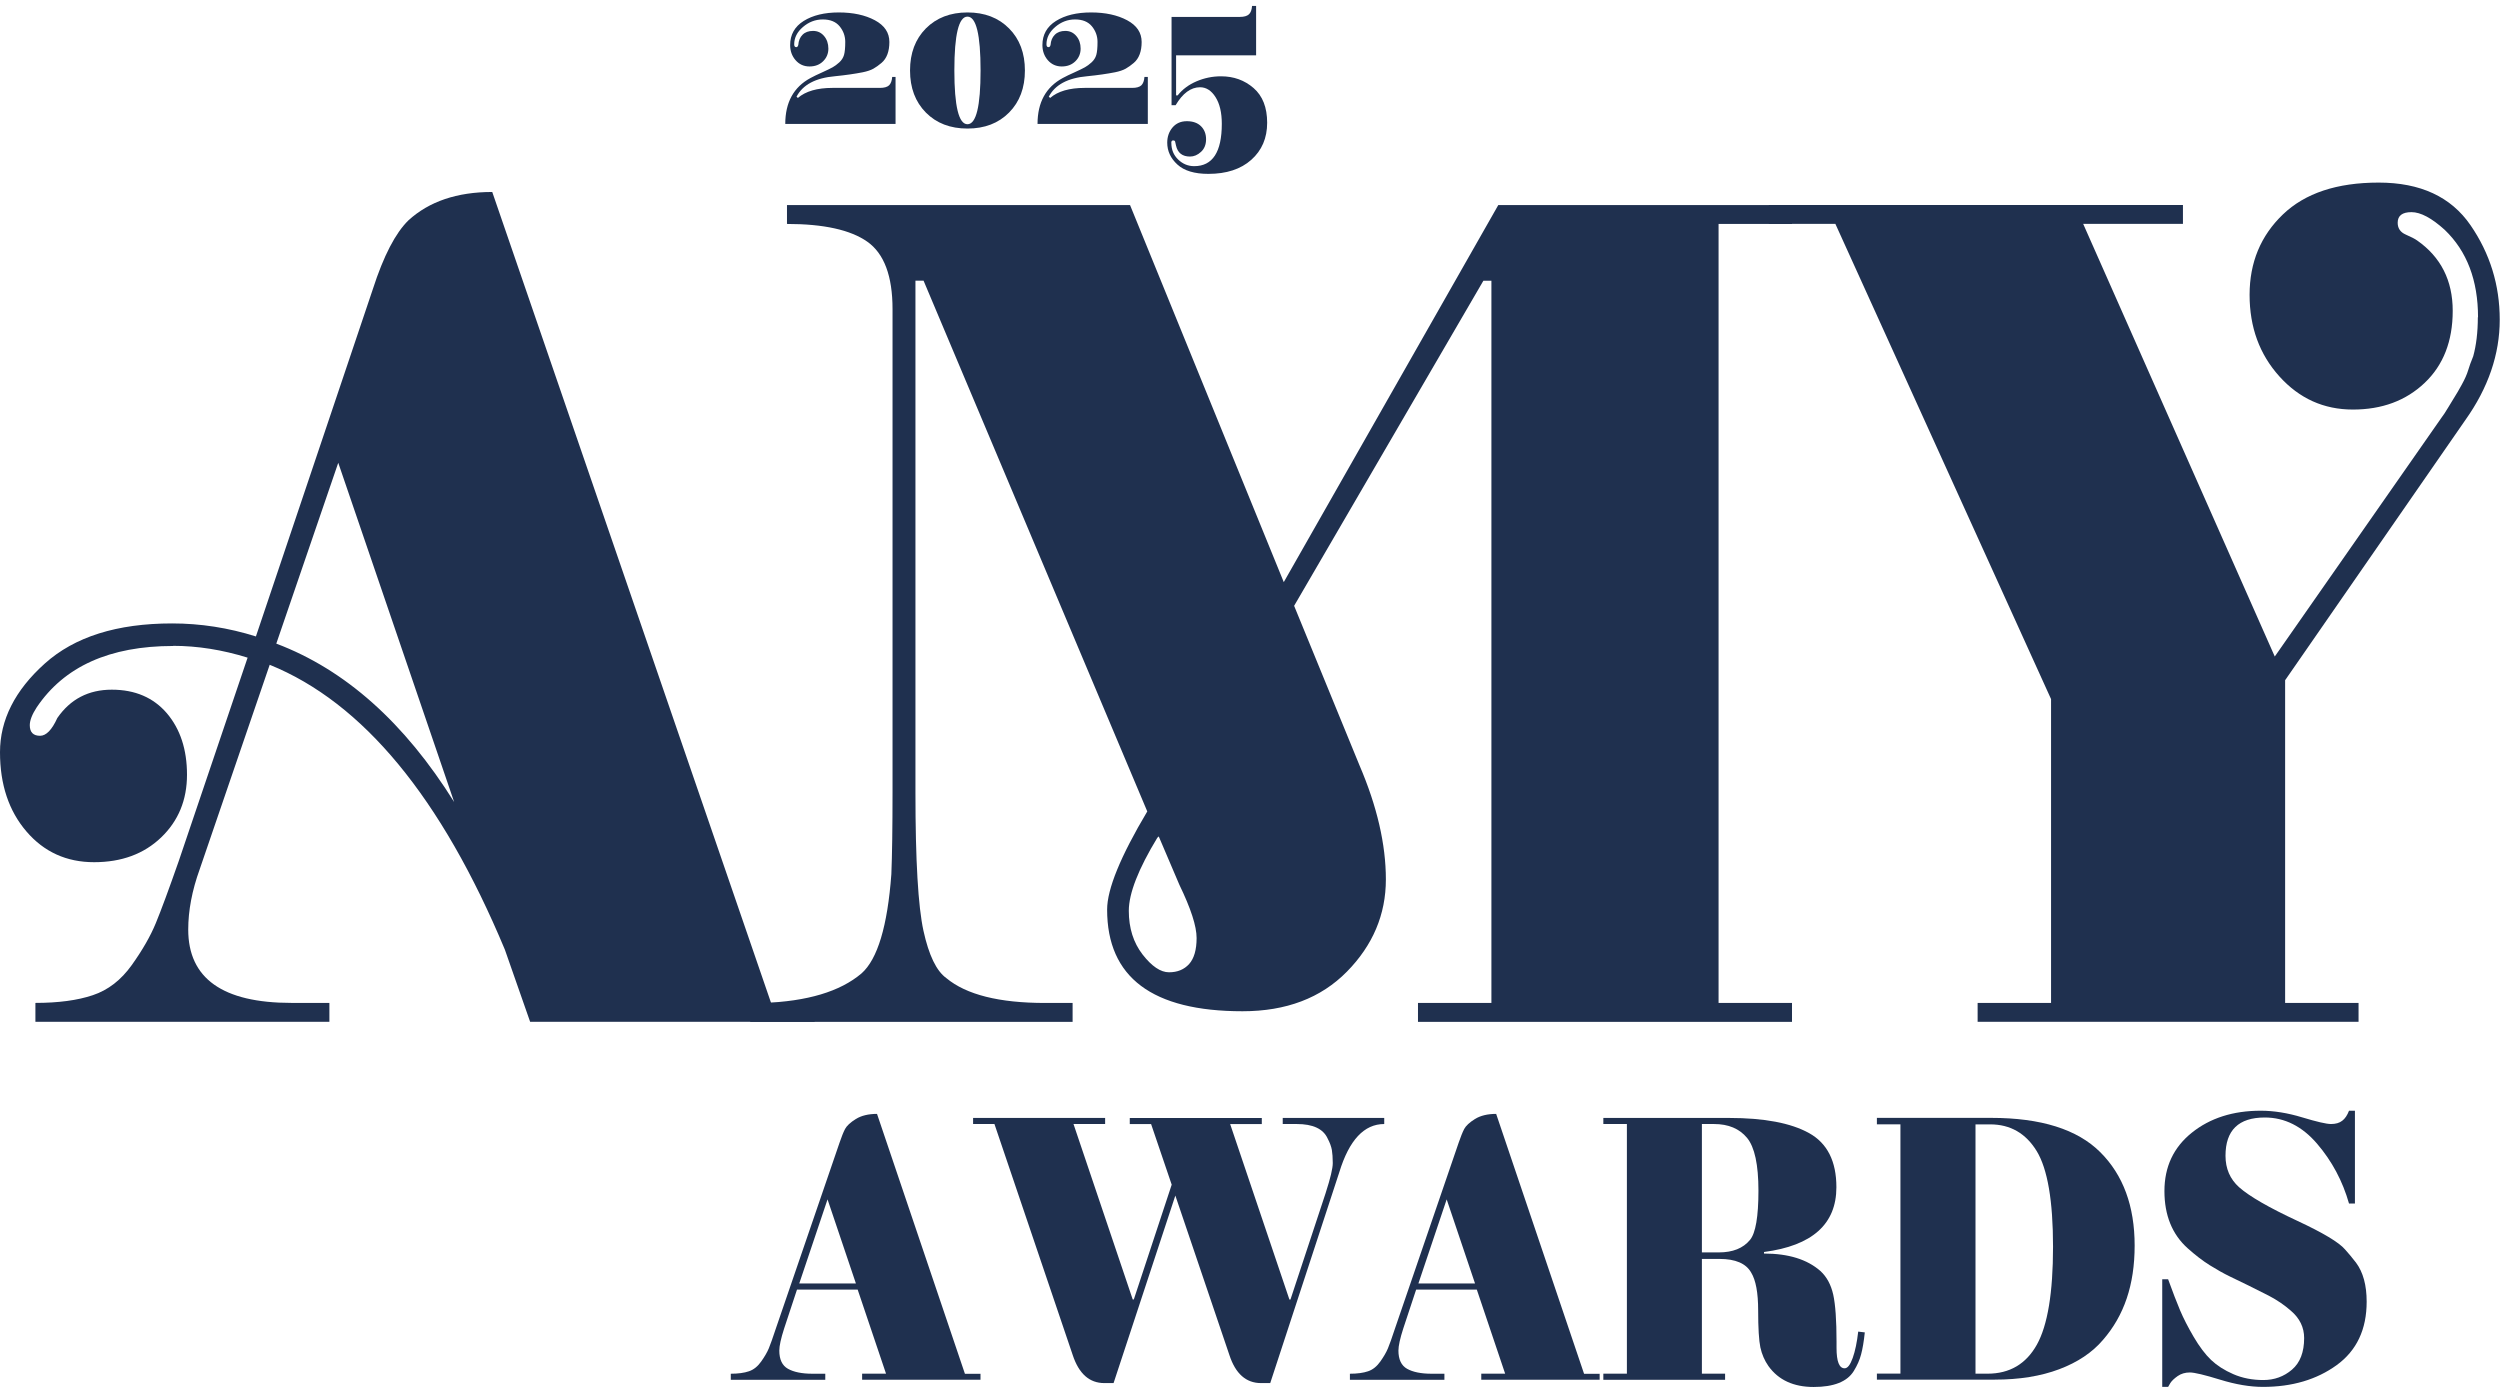 <svg width="140" height="78" viewBox="0 0 140 78" fill="none" xmlns="http://www.w3.org/2000/svg">
<path d="M9.696 36.175C6.141 36.175 3.593 37.323 2.052 39.616C1.795 40.012 1.668 40.344 1.668 40.61C1.668 41.006 1.86 41.204 2.244 41.204C2.586 41.204 2.909 40.871 3.209 40.21C3.939 39.153 4.954 38.622 6.26 38.622C7.567 38.622 8.593 39.066 9.346 39.944C10.095 40.828 10.472 41.976 10.472 43.385C10.472 44.795 9.992 45.967 9.027 46.894C8.063 47.82 6.81 48.283 5.269 48.283C3.728 48.283 2.463 47.709 1.48 46.561C0.496 45.413 0 43.936 0 42.126C0 40.317 0.834 38.662 2.506 37.161C4.177 35.66 6.552 34.912 9.638 34.912C11.222 34.912 12.786 35.154 14.331 35.641L20.883 16.18C21.482 14.326 22.147 13.047 22.873 12.339C24.03 11.282 25.594 10.751 27.566 10.751L43.18 56.163H45.62V57.22H29.687L28.273 53.181C24.718 44.664 20.326 39.347 15.103 37.228L11.183 48.679C10.753 49.871 10.541 50.995 10.541 52.057C10.541 54.793 12.47 56.163 16.325 56.163H18.446V57.22H1.983V56.163C3.267 56.163 4.339 56.02 5.196 55.731C6.053 55.446 6.779 54.884 7.379 54.044C7.978 53.205 8.428 52.421 8.727 51.692C9.027 50.964 9.454 49.808 10.011 48.216L13.866 36.828C12.451 36.389 11.06 36.167 9.688 36.167L9.696 36.175ZM15.476 36.044C19.33 37.502 22.651 40.459 25.433 44.914L18.942 25.916L15.472 36.044H15.476Z" fill="#1F304F"/>
<path d="M51.265 15.72V44.383C51.265 48.18 51.415 50.762 51.715 52.128C52.015 53.498 52.441 54.377 52.998 54.777C54.113 55.703 55.954 56.166 58.525 56.166H60.066V57.224H42.011V56.166H42.718C45.201 56.079 47.046 55.529 48.245 54.511C49.144 53.716 49.701 51.863 49.916 48.952C49.959 47.895 49.982 46.347 49.982 44.32V17.308C49.982 15.455 49.509 14.196 48.568 13.534C47.626 12.873 46.127 12.541 44.071 12.541V11.483H63.282L71.891 32.599L83.904 11.483H100.352V12.541H96.24V56.166H100.352V57.224H79.407V56.166H83.519V15.72H83.07L72.471 33.926L76.133 42.863C77.117 45.159 77.609 47.289 77.609 49.249C77.609 51.209 76.879 52.936 75.426 54.413C73.97 55.893 72.021 56.63 69.581 56.63C64.528 56.63 61.999 54.733 61.999 50.936C61.999 49.788 62.748 47.959 64.247 45.44L51.719 15.716H51.269L51.265 15.72ZM64.82 46.897C63.747 48.663 63.213 50.033 63.213 51.003C63.213 51.973 63.471 52.789 63.986 53.454C64.501 54.115 64.993 54.448 65.465 54.448C65.938 54.448 66.311 54.294 66.591 53.985C66.868 53.676 67.01 53.189 67.01 52.528C67.01 51.867 66.687 50.873 66.046 49.55L64.889 46.838L64.823 46.905L64.82 46.897Z" fill="#1F304F"/>
<path d="M138.77 17.771C138.77 15.697 138.148 14.065 136.906 12.873C136.176 12.212 135.557 11.88 135.042 11.88C134.527 11.88 134.27 12.078 134.27 12.474C134.27 12.783 134.42 13.004 134.72 13.135C135.019 13.265 135.235 13.376 135.361 13.467C136.687 14.394 137.352 15.709 137.352 17.407C137.352 19.106 136.826 20.452 135.776 21.446C134.727 22.44 133.39 22.935 131.761 22.935C130.131 22.935 128.763 22.317 127.649 21.082C126.534 19.846 125.977 18.326 125.977 16.512C125.977 14.699 126.599 13.202 127.841 12.01C129.082 10.819 130.869 10.225 133.205 10.225C135.542 10.225 137.252 11.021 138.347 12.608C139.439 14.196 139.985 15.962 139.985 17.902C139.985 19.842 139.343 21.719 138.055 23.529L127.967 38.092V56.163H132.079V57.22H110.747V56.163H114.859V39.149L102.781 12.537H99.053V11.48H122.245V12.537H116.658L127.387 36.765L136.768 23.327C136.81 23.283 136.918 23.117 137.091 22.832C137.26 22.547 137.39 22.337 137.475 22.202C137.56 22.072 137.69 21.85 137.859 21.541C138.028 21.232 138.148 20.967 138.213 20.745C138.278 20.523 138.374 20.258 138.501 19.949C138.67 19.331 138.759 18.603 138.759 17.764L138.77 17.771Z" fill="#1F304F"/>
<path d="M54.908 76.925V77.266H48.279V76.925H49.617L48.029 72.217H44.632L43.91 74.403C43.733 74.953 43.641 75.365 43.641 75.634C43.641 76.129 43.802 76.47 44.125 76.652C44.448 76.834 44.905 76.929 45.493 76.929H46.216V77.27H40.924V76.929C41.335 76.929 41.677 76.882 41.942 76.791C42.211 76.7 42.438 76.513 42.63 76.24C42.822 75.967 42.965 75.722 43.053 75.508C43.141 75.294 43.276 74.922 43.453 74.383L47.015 63.989C47.126 63.665 47.226 63.411 47.322 63.225C47.419 63.043 47.622 62.853 47.93 62.663C48.237 62.473 48.633 62.378 49.113 62.378L54.036 76.933H54.901L54.908 76.925ZM46.342 67.165L44.759 71.873H47.93L46.342 67.165Z" fill="#1F304F"/>
<path d="M74.243 66.786C74.504 65.978 74.635 65.428 74.635 65.131C74.635 64.834 74.615 64.588 74.585 64.398C74.55 64.208 74.473 63.99 74.346 63.753C74.1 63.214 73.524 62.945 72.617 62.945H71.833V62.605H77.517V62.945C76.391 62.945 75.553 63.844 75.003 65.638L71.133 77.453H70.619C69.781 77.453 69.189 76.93 68.847 75.885L65.819 66.952L62.36 77.453H61.845C61.007 77.453 60.419 76.93 60.073 75.885L55.689 62.945H54.493V62.605H61.887V62.945H60.116L63.432 72.769H63.494L65.615 66.342L64.462 62.949H63.267V62.608H70.661V62.949H68.889L72.206 72.772H72.267L74.243 66.79V66.786Z" fill="#1F304F"/>
<path d="M89.58 76.925V77.266H82.951V76.925H84.288L82.701 72.217H79.304L78.581 74.403C78.404 74.953 78.312 75.365 78.312 75.634C78.312 76.129 78.474 76.47 78.796 76.652C79.119 76.834 79.577 76.929 80.165 76.929H80.887V77.27H75.595V76.929C76.007 76.929 76.349 76.882 76.614 76.791C76.883 76.7 77.109 76.513 77.302 76.24C77.494 75.967 77.636 75.722 77.724 75.508C77.813 75.294 77.947 74.922 78.124 74.383L81.686 63.989C81.798 63.665 81.898 63.411 81.994 63.225C82.09 63.043 82.294 62.853 82.601 62.663C82.909 62.473 83.304 62.378 83.785 62.378L88.708 76.933H89.572L89.58 76.925ZM81.014 67.165L79.431 71.873H82.601L81.014 67.165Z" fill="#1F304F"/>
<path d="M98.788 70.199C100.148 70.199 101.197 70.523 101.939 71.173C102.296 71.498 102.535 71.941 102.661 72.499C102.784 73.058 102.846 73.937 102.846 75.14V75.481C102.846 76.245 102.996 76.625 103.299 76.625C103.465 76.625 103.614 76.431 103.753 76.043C103.891 75.655 103.991 75.164 104.06 74.57L104.429 74.614C104.375 75.124 104.306 75.532 104.222 75.845C104.141 76.158 104.003 76.467 103.81 76.78C103.442 77.374 102.692 77.671 101.566 77.671C100.44 77.671 99.595 77.282 99.034 76.502C98.815 76.19 98.665 75.841 98.58 75.453C98.499 75.065 98.457 74.376 98.457 73.386C98.457 72.396 98.326 71.688 98.065 71.264C97.777 70.753 97.185 70.5 96.294 70.5H95.306V76.926H96.605V77.267H89.787V76.926H91.106V62.945H89.787V62.605H96.828C98.791 62.605 100.283 62.886 101.305 63.452C102.327 64.018 102.838 65.028 102.838 66.485C102.838 68.552 101.485 69.759 98.784 70.112V70.195L98.788 70.199ZM95.306 62.945V70.135H96.251C97.035 70.135 97.616 69.902 98 69.435C98.315 69.055 98.473 68.132 98.473 66.679C98.473 65.226 98.261 64.236 97.835 63.721C97.408 63.206 96.793 62.945 95.982 62.945H95.302H95.306Z" fill="#1F304F"/>
<path d="M111.715 77.263H105.106V76.922H106.424V62.961H105.106V62.601H111.508C114.294 62.601 116.331 63.242 117.614 64.521C118.898 65.8 119.54 67.542 119.54 69.751C119.54 71.961 118.948 73.675 117.768 75.034C117.165 75.742 116.346 76.289 115.316 76.677C114.286 77.065 113.087 77.259 111.712 77.259L111.715 77.263ZM110.624 76.926H111.304C112.538 76.926 113.46 76.384 114.064 75.303C114.667 74.222 114.97 72.392 114.97 69.819C114.97 67.245 114.663 65.459 114.056 64.462C113.445 63.464 112.576 62.965 111.45 62.965H110.628V76.926H110.624Z" fill="#1F304F"/>
<path d="M132.533 72.895C132.533 74.451 131.972 75.635 130.854 76.447C129.735 77.258 128.359 77.666 126.726 77.666C126 77.666 125.201 77.531 124.328 77.262C123.456 76.993 122.891 76.858 122.63 76.858C122.368 76.858 122.142 76.926 121.949 77.06C121.757 77.195 121.619 77.326 121.538 77.452L121.415 77.666H121.085V71.64H121.415C121.677 72.36 121.899 72.942 122.084 73.378C122.268 73.814 122.522 74.312 122.845 74.863C123.168 75.413 123.494 75.845 123.821 76.157C124.151 76.47 124.566 76.736 125.066 76.953C125.566 77.171 126.127 77.282 126.745 77.282C127.364 77.282 127.898 77.088 128.352 76.7C128.805 76.312 129.032 75.722 129.032 74.93C129.032 74.336 128.786 73.825 128.29 73.402C127.921 73.077 127.506 72.796 127.057 72.562C126.603 72.329 126.223 72.139 125.915 71.988C125.608 71.838 125.262 71.675 124.885 71.489C124.509 71.307 124.125 71.089 123.733 70.844C123.341 70.598 122.933 70.282 122.507 69.901C121.642 69.125 121.208 68.056 121.208 66.698C121.208 65.34 121.719 64.251 122.741 63.432C123.763 62.612 125.051 62.2 126.603 62.2C127.33 62.2 128.102 62.323 128.921 62.572C129.735 62.818 130.277 62.945 130.538 62.945C130.8 62.945 131.007 62.885 131.165 62.762C131.322 62.644 131.449 62.454 131.545 62.2H131.876V67.399H131.545C131.188 66.14 130.592 65.023 129.754 64.045C128.917 63.071 127.941 62.58 126.83 62.58C125.362 62.58 124.628 63.293 124.628 64.722C124.628 65.443 124.882 66.029 125.389 66.484C125.965 66.995 127.057 67.625 128.663 68.373C130.089 69.038 130.977 69.569 131.319 69.965C131.511 70.179 131.718 70.424 131.937 70.709C132.337 71.248 132.533 71.976 132.533 72.895Z" fill="#1F304F"/>
<path d="M46.608 4.922H49.279C49.513 4.922 49.682 4.875 49.786 4.78C49.886 4.684 49.947 4.526 49.963 4.308H50.151V6.941H43.975C43.975 5.734 44.444 4.879 45.382 4.372C45.559 4.277 45.781 4.166 46.054 4.047C46.323 3.924 46.515 3.833 46.631 3.766C46.746 3.703 46.869 3.611 47 3.493C47.13 3.374 47.219 3.235 47.265 3.077C47.311 2.915 47.334 2.673 47.334 2.348C47.334 2.024 47.23 1.731 47.019 1.473C46.807 1.216 46.492 1.089 46.077 1.089C45.662 1.089 45.289 1.232 44.963 1.513C44.636 1.794 44.475 2.119 44.475 2.483C44.475 2.586 44.513 2.641 44.59 2.641C44.648 2.641 44.686 2.598 44.705 2.511C44.721 2.277 44.801 2.087 44.944 1.945C45.086 1.802 45.282 1.731 45.532 1.731C45.781 1.731 45.985 1.826 46.147 2.016C46.308 2.206 46.389 2.443 46.389 2.721C46.389 2.998 46.292 3.235 46.096 3.429C45.901 3.623 45.647 3.722 45.332 3.722C45.017 3.722 44.755 3.604 44.552 3.37C44.348 3.136 44.248 2.851 44.248 2.523C44.248 1.941 44.502 1.489 45.009 1.172C45.516 0.856 46.17 0.697 46.973 0.697C47.776 0.697 48.449 0.844 48.99 1.133C49.536 1.426 49.805 1.83 49.805 2.352C49.805 2.875 49.659 3.275 49.363 3.524C49.209 3.655 49.059 3.762 48.913 3.845C48.767 3.928 48.564 3.996 48.314 4.047C47.876 4.134 47.357 4.209 46.758 4.269C45.67 4.364 44.951 4.748 44.605 5.417L44.682 5.484C45.113 5.112 45.758 4.922 46.619 4.922H46.608Z" fill="#1F304F"/>
<path d="M51.849 1.592C52.441 0.998 53.218 0.697 54.178 0.697C55.139 0.697 55.915 0.994 56.507 1.592C57.099 2.186 57.395 2.974 57.395 3.948C57.395 4.922 57.099 5.706 56.507 6.304C55.915 6.902 55.139 7.199 54.178 7.199C53.218 7.199 52.441 6.902 51.849 6.304C51.258 5.706 50.962 4.922 50.962 3.948C50.962 2.974 51.258 2.19 51.849 1.592ZM53.444 3.944C53.444 5.952 53.69 6.957 54.178 6.957C54.666 6.957 54.912 5.952 54.912 3.944C54.912 1.937 54.666 0.931 54.178 0.931C53.69 0.931 53.444 1.937 53.444 3.944Z" fill="#1F304F"/>
<path d="M60.734 4.922H63.405C63.64 4.922 63.809 4.875 63.913 4.78C64.013 4.684 64.074 4.526 64.089 4.308H64.278V6.941H58.102C58.102 5.734 58.571 4.879 59.509 4.372C59.685 4.277 59.908 4.166 60.181 4.047C60.45 3.924 60.642 3.833 60.758 3.766C60.873 3.703 60.996 3.611 61.127 3.493C61.257 3.374 61.346 3.235 61.392 3.077C61.438 2.915 61.461 2.673 61.461 2.348C61.461 2.024 61.357 1.731 61.146 1.473C60.934 1.216 60.619 1.089 60.204 1.089C59.789 1.089 59.416 1.232 59.09 1.513C58.763 1.794 58.602 2.119 58.602 2.483C58.602 2.586 58.64 2.641 58.717 2.641C58.775 2.641 58.813 2.598 58.832 2.511C58.848 2.277 58.928 2.087 59.071 1.945C59.213 1.802 59.409 1.731 59.658 1.731C59.908 1.731 60.112 1.826 60.273 2.016C60.435 2.206 60.515 2.443 60.515 2.721C60.515 2.998 60.419 3.235 60.223 3.429C60.027 3.623 59.774 3.722 59.459 3.722C59.144 3.722 58.882 3.604 58.678 3.37C58.475 3.136 58.375 2.851 58.375 2.523C58.375 1.941 58.629 1.489 59.136 1.172C59.643 0.856 60.296 0.697 61.1 0.697C61.903 0.697 62.575 0.844 63.117 1.133C63.663 1.426 63.932 1.83 63.932 2.352C63.932 2.875 63.786 3.275 63.49 3.524C63.336 3.655 63.186 3.762 63.04 3.845C62.894 3.928 62.691 3.996 62.441 4.047C62.003 4.134 61.484 4.209 60.884 4.269C59.797 4.364 59.078 4.748 58.732 5.417L58.809 5.484C59.24 5.112 59.885 4.922 60.746 4.922H60.734Z" fill="#1F304F"/>
<path d="M65.596 8.014C65.596 8.379 65.723 8.688 65.976 8.933C66.23 9.179 66.53 9.305 66.876 9.305C67.906 9.305 68.421 8.513 68.421 6.934C68.421 6.308 68.305 5.809 68.071 5.441C67.84 5.073 67.548 4.886 67.202 4.886C66.687 4.886 66.23 5.223 65.834 5.892H65.607V0.947H69.431C69.666 0.947 69.835 0.899 69.938 0.804C70.042 0.709 70.1 0.551 70.115 0.333H70.342V3.097H65.861V5.342H65.949C66.218 5.001 66.572 4.74 67.006 4.554C67.441 4.368 67.898 4.273 68.378 4.273C69.085 4.273 69.692 4.49 70.2 4.93C70.707 5.37 70.961 6.019 70.961 6.874C70.961 7.729 70.665 8.422 70.073 8.949C69.481 9.476 68.682 9.737 67.667 9.737C66.891 9.737 66.314 9.563 65.934 9.214C65.554 8.866 65.365 8.458 65.365 7.987C65.365 7.658 65.465 7.373 65.661 7.139C65.861 6.906 66.126 6.787 66.464 6.787C66.803 6.787 67.068 6.882 67.256 7.068C67.444 7.254 67.54 7.5 67.54 7.797C67.54 8.094 67.444 8.335 67.256 8.505C67.068 8.68 66.86 8.767 66.641 8.767C66.211 8.767 65.949 8.561 65.857 8.153C65.83 8.05 65.815 7.975 65.807 7.931C65.8 7.888 65.761 7.864 65.692 7.864C65.623 7.864 65.592 7.912 65.592 8.007L65.596 8.014Z" fill="#1F304F"/>
</svg>
